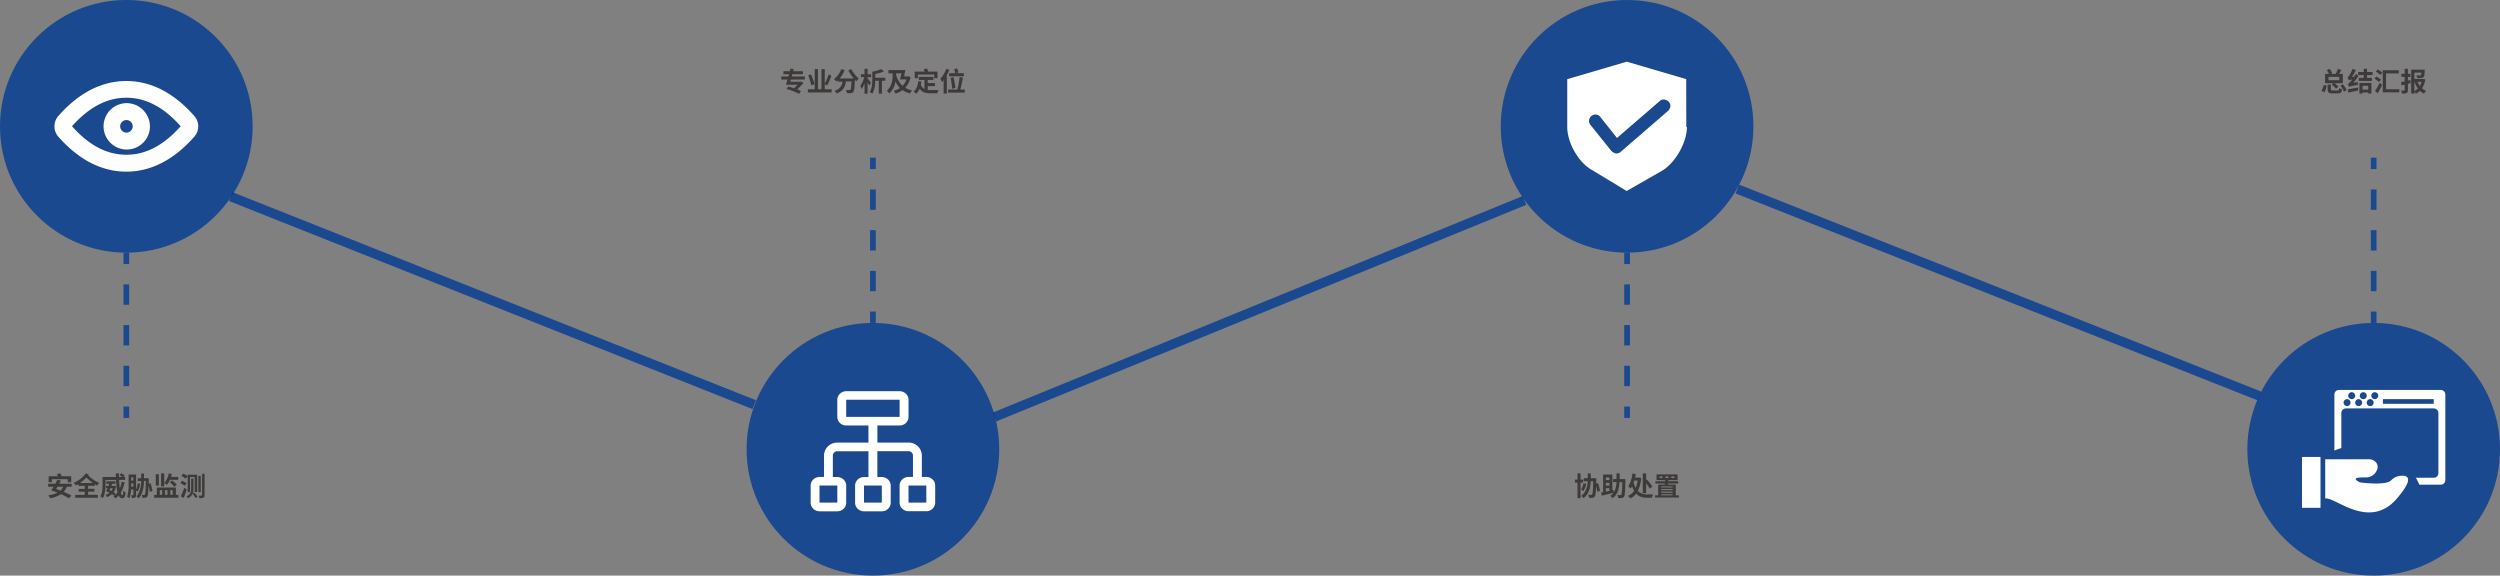 <svg xmlns="http://www.w3.org/2000/svg" viewBox="0 0 1316 303"><rect x="0" y="0" width="1316" height="303" fill="#808080" stroke="none"/><defs><style>.cls-1{fill:#3e3a39;}.cls-2{fill:#003b92;}.cls-2,.cls-3,.cls-6{opacity:0.8;}.cls-4,.cls-5,.cls-6{fill:none;stroke:#003b92;stroke-miterlimit:10;}.cls-4,.cls-5{stroke-width:3px;}.cls-5{stroke-dasharray:10.71 10.71;}.cls-6{stroke-width:5px;}.cls-7{fill:#fff;}</style></defs><title>资源 17</title><g id="图层_2" data-name="图层 2"><g id="图层_1-2" data-name="图层 1"><path class="cls-1" d="M35.2,256.19a8.58,8.58,0,0,1-1.68,2.71,34.48,34.48,0,0,1,4.11,2l-1.36,1.41a31.59,31.59,0,0,0-4.16-2.18,14.91,14.91,0,0,1-5.72,2.14,7.74,7.74,0,0,0-1-1.54,14.79,14.79,0,0,0,4.86-1.39c-1.14-.46-2.29-.89-3.34-1.23l0,0a21.49,21.49,0,0,0,1.3-1.9H25.36v-1.57h3.79a20.45,20.45,0,0,0,1-2.06l1.87.36c-.23.56-.49,1.12-.79,1.7H37.7v1.57Zm-7.88-2.36h-1.7v-3.12H30.5c-.17-.39-.37-.8-.54-1.15l1.75-.4a14.88,14.88,0,0,1,.77,1.55h5v3.12H35.65v-1.58H27.32Zm3,2.36c-.27.43-.52.84-.77,1.2l2.29.84a6.33,6.33,0,0,0,1.42-2Z"/><path class="cls-1" d="M46.37,255.71v1.61h3.34v1.46H46.37v1.68H51.5V262H39.59v-1.5h5v-1.68H41.43v-1.46h3.19v-1.61H41.23v-.94c-.43.25-.88.49-1.34.72a6.06,6.06,0,0,0-1.14-1.39,14.49,14.49,0,0,0,6.46-5l1.49.69-.26.38a17.16,17.16,0,0,0,5.84,4,4.76,4.76,0,0,0-1.12,1.43l-1.34-.75v.9Zm2.55-1.47a18.59,18.59,0,0,1-3.43-2.91,18.44,18.44,0,0,1-3.4,2.91Z"/><path class="cls-1" d="M65.57,253.85a16.55,16.55,0,0,1-2,5.53c.25.81.55,1.3.86,1.3s.37-.7.42-2.35a4.89,4.89,0,0,0,1.28.9c-.22,2.43-.7,3.06-1.89,3.06-.74,0-1.3-.54-1.75-1.44a8.61,8.61,0,0,1-1.69,1.5,8.39,8.39,0,0,0-1.15-1.16,7.7,7.7,0,0,0,2.22-2,34.71,34.71,0,0,1-.79-6.54H55.54v2.54c0,2.08-.21,5.16-1.46,7.06a5.64,5.64,0,0,0-1.24-1C53.9,259.49,54,257,54,255.16V251.1h7c0-.63,0-1.26,0-1.89h1.64c0,.65,0,1.26,0,1.89h1.8a14.21,14.21,0,0,0-1.53-1l.91-1a9.89,9.89,0,0,1,1.85,1.22l-.74.78h.95v1.52h-3.2a40.54,40.54,0,0,0,.41,4.41,15.69,15.69,0,0,0,.94-3.41Zm-5.53,7c-.31-.24-.72-.48-1.14-.75a7.93,7.93,0,0,1-2.62,1.6,4.26,4.26,0,0,0-.77-1.16,6.08,6.08,0,0,0,2.13-1.14c-.61-.32-1.25-.6-1.82-.84a16.24,16.24,0,0,0,.77-1.56h-.76v-1.24h1.28c.14-.38.28-.74.39-1.1H56v-1.28h4.77v1.28h-1.8c-.11.36-.23.72-.36,1.1H60l.24,0,.87.29a8.41,8.41,0,0,1-1.33,3.09,11.32,11.32,0,0,1,1.12.68ZM58.09,257c-.15.35-.31.7-.45,1l.94.46a6.22,6.22,0,0,0,.83-1.45Z"/><path class="cls-1" d="M73.79,254.63a12.7,12.7,0,0,1-1.31,4.18,6.21,6.21,0,0,0-.87-.59v2.27c0,.68-.11,1.12-.5,1.37a2.93,2.93,0,0,1-1.68.29,5.13,5.13,0,0,0-.41-1.48h1c.16,0,.2-.06.2-.21V257.7H69a16,16,0,0,1-.85,4.54,5.19,5.19,0,0,0-1.26-.7,20.35,20.35,0,0,0,.81-6.74v-5h3.93v7.9a11.27,11.27,0,0,0,.89-3.27Zm-3.62,1.56v-1.74H69.06v.35c0,.43,0,.9,0,1.39Zm-1.11-4.92V253h1.11v-1.68Zm9.81,7.58c-.11-.83-.39-2.14-.69-3.34-.11,3.77-.25,5.26-.6,5.79a1.32,1.32,0,0,1-1,.67,6.74,6.74,0,0,1-1.61.06,3.66,3.66,0,0,0-.45-1.51c.54,0,1,0,1.28,0a.46.46,0,0,0,.48-.26c.28-.37.39-2.17.49-7.08h-1c0,2.9-.45,6.36-2.7,9.12a5.74,5.74,0,0,0-1.21-1c2-2.42,2.41-5.52,2.46-8.08h-1.8v-1.5h1.81v-2.45h1.46v2.45h2.5v.71l0,2.2,1-.21a41.62,41.62,0,0,1,1,4.08Z"/><path class="cls-1" d="M93.89,260.47V262H81.14v-1.49h1.43v-3.86h10v3.86Zm-10.25-4.84H82v-6h1.61Zm.49,4.84h1.23V258H84.13ZM86.44,256H84.79v-6.79h1.65Zm3-3.43a11.29,11.29,0,0,1-1.58,2.69,8.71,8.71,0,0,0-1.35-1,11.12,11.12,0,0,0,2.34-5.06l1.6.32q-.19.78-.42,1.53h3.77v1.51ZM86.89,258v2.46h1.26V258Zm3.75-5.07a14.73,14.73,0,0,1,2.45,2.27l-1.36,1a15.92,15.92,0,0,0-2.36-2.38Zm-1,5.07v2.46h1.26V258Z"/><path class="cls-1" d="M97.22,255.7a19.68,19.68,0,0,0-2.28-1.45l.93-1.2a16.82,16.82,0,0,1,2.33,1.32Zm1.09,1.94c-.46,1.5-1.06,3.11-1.62,4.49l-1.52-.86A42.7,42.7,0,0,0,97,256.78ZM97.76,252a17.5,17.5,0,0,0-2.29-1.5l1-1.22a17.77,17.77,0,0,1,2.32,1.37Zm4.5,7.31a16.08,16.08,0,0,1,1.79,2.17l-1.06.66a14.93,14.93,0,0,0-1.67-2.17,4.57,4.57,0,0,1-2.41,2.28,4.27,4.27,0,0,0-.71-1c2.2-1,2.42-2.49,2.42-4v-5.33h1.21v5.36a6.67,6.67,0,0,1-.45,2.62Zm-2.23-.25H98.79v-9.15h5V259h-1.3v-7.88H100Zm5.65,0h-1.26v-8.57h1.26Zm2-9.64V260.6c0,.76-.14,1.13-.59,1.36a4.86,4.86,0,0,1-2.13.26,6.32,6.32,0,0,0-.42-1.35c.67,0,1.33,0,1.54,0s.3-.07.3-.28V249.42Z"/><path class="cls-1" d="M832,254v8.24h-1.59V254h-1.36v-1.54h1.36v-3.31H832v3.31h1.34V254Zm3,.66a12,12,0,0,1-1.46,3.82,12.54,12.54,0,0,0-1.26-.84,8.12,8.12,0,0,0,1.25-3.28Zm5.8,4.14c-.1-.77-.35-2-.62-3.06-.1,3.58-.25,5-.65,5.56a1.53,1.53,0,0,1-1.14.73,10.31,10.31,0,0,1-1.9,0,3.82,3.82,0,0,0-.5-1.6,15.9,15.9,0,0,0,1.61.07.54.54,0,0,0,.52-.24c.31-.39.43-2.22.52-6.93h-1.29c-.1,2.89-.71,6.36-3.73,8.89a5.45,5.45,0,0,0-1.26-1.14c2.72-2.23,3.29-5.23,3.41-7.75h-2.09v-1.61h2.11v-2.51h1.57v2.51h2.9s0,.54,0,.75l0,2.08,1-.21a35.2,35.2,0,0,1,1,4.06Z"/><path class="cls-1" d="M855.6,253c-.13,5.74-.25,7.8-.72,8.45a1.52,1.52,0,0,1-1.16.71,9.5,9.5,0,0,1-1.9,0,3.72,3.72,0,0,0-.49-1.58c.68,0,1.31.06,1.62.06a.51.51,0,0,0,.49-.24c.32-.38.45-2.12.53-6.61h-1.48c-.21,3.7-1,6.64-3.67,8.5a5.18,5.18,0,0,0-1.17-1.26,6.14,6.14,0,0,0,1.66-1.58c-2.15.53-4.44,1.06-6.15,1.47l-.27-1.71,1-.18v-9.25h4.86V258l.6-.12.16,1.31a11.11,11.11,0,0,0,1.4-5.43H849.1v-1.57h1.83c0-1,0-2,0-3h1.64c0,1.05,0,2.06,0,3h3Zm-10.27-1.68v1.41h1.85v-1.41Zm1.85,2.87h-1.85v1.44h1.85Zm-1.85,4.6c.59-.12,1.21-.26,1.85-.38V257h-1.85Z"/><path class="cls-1" d="M863.92,251.63a18.41,18.41,0,0,1-1.75,6.77,6.78,6.78,0,0,0,5.21,1.86h2.83a6.61,6.61,0,0,0-.64,1.76h-2.28c-2.3,0-4.39-.44-6-2.15a8.44,8.44,0,0,1-3,2.5,6.29,6.29,0,0,0-1.38-1.3,7.69,7.69,0,0,0,3.29-2.67,12,12,0,0,1-1.07-2.4c-.22.42-.45.79-.66,1.11a7.2,7.2,0,0,0-1.37-.94,17,17,0,0,0,2.21-6.93l1.77.36c-.11.62-.24,1.2-.38,1.81h1.84l.29-.05Zm-3.67,1.31c-.11.33-.21.67-.32,1a12.57,12.57,0,0,0,1.11,2.9,15.19,15.19,0,0,0,1-3.88Zm6.29,6.68h-1.79V249.2h1.79v3.47l.45-.25a34.67,34.67,0,0,1,2.86,3.81l-1.5.91a20.21,20.21,0,0,0-1.81-2.73Z"/><path class="cls-1" d="M883.81,260.73v1.17H871.24v-1.17h1.63v-5.65h3.44c0-.17.06-.35.09-.55h-5v-1.21h5.08c0-.2.05-.4.06-.58H872v-3h11.07v3h-4.8c0,.18-.06.38-.09.58h5.21v1.21H878l-.09.55h4.21v5.65Zm-8.65-9.92H873.6v.81h1.56Zm-.71,5.28v.52h6v-.52Zm6,1.34h-6V258h6Zm-6,1.94h6v-.58h-6Zm0,1.36h6v-.52h-6Zm2.23-9.11h1.58v-.81h-1.58Zm3.11,0h1.62v-.81h-1.62Z"/><path class="cls-1" d="M416.33,41.86c-.12.4-.24.79-.34,1.17h5.48l.26-.08,1.29.74c-.95,1-2.17,2.23-3.34,3.38a20.39,20.39,0,0,1,1.94.85l-1,1.46A33.83,33.83,0,0,0,414,46.83l.89-1.26c.92.22,2,.53,3.09.89.65-.63,1.32-1.27,1.91-1.87h-6.21c.28-.77.59-1.73.9-2.73h-3.31v-1.6H415c.11-.41.22-.79.32-1.19h-2.92V37.49h3.34c.1-.45.2-.86.3-1.28h1.76c-.1.42-.21.84-.32,1.28h5.2v1.58H417.1l-.32,1.19h6.9v1.6Z"/><path class="cls-1" d="M437.78,47v1.67H425.26V47h3.61V36.38h1.72V47h1.84V36.38h1.72V44.1a29.06,29.06,0,0,0,2-4.92l1.5.72A38.64,38.64,0,0,1,435.43,45l-1.28-.64V47ZM427.11,44.9a50.78,50.78,0,0,0-1.68-5.31l1.52-.45a52.73,52.73,0,0,1,1.82,5.17Z"/><path class="cls-1" d="M448.12,36.37a16.57,16.57,0,0,0,4,5,7.91,7.91,0,0,0-1.35,1.42c-.25-.25-.52-.52-.78-.8v0c-.14,4.13-.31,5.79-.8,6.36a1.65,1.65,0,0,1-1.26.66,14.08,14.08,0,0,1-2.13,0,4.12,4.12,0,0,0-.53-1.68c.75.07,1.5.07,1.83.07a.72.72,0,0,0,.56-.18c.3-.32.44-1.51.56-4.36h-2.92c-.37,2.65-1.29,5-4.89,6.36a5.56,5.56,0,0,0-1.05-1.48A5.36,5.36,0,0,0,443.49,43h-2.26v-.82a6.91,6.91,0,0,1-.84.79A11.75,11.75,0,0,0,439,41.62a11.6,11.6,0,0,0,3.83-5.23l1.8.49A16.16,16.16,0,0,1,442,41.31h7.38A23.89,23.89,0,0,1,446.55,37Z"/><path class="cls-1" d="M457.57,45c-.19-.44-.53-1.08-.88-1.7v6h-1.6V43.83a12.13,12.13,0,0,1-1.48,3,9.41,9.41,0,0,0-.79-1.55,13.53,13.53,0,0,0,2.09-4.67H453.2V39.08h1.89V36.2h1.6v2.88h1.9v1.57h-1.9v.53c.52.63,1.6,2.11,1.85,2.47Zm8.47-2.5h-1.8v6.8h-1.65v-6.8h-1.84c-.05,2.13-.35,5-1.58,6.77a7.41,7.41,0,0,0-1.39-.83c1.28-1.86,1.39-4.56,1.39-6.54V37.74a20.42,20.42,0,0,0,4.72-1.4l1.4,1.31a24.08,24.08,0,0,1-4.54,1.28v2H466Z"/><path class="cls-1" d="M479.32,40.61a11.67,11.67,0,0,1-2.8,5.6,12.36,12.36,0,0,0,3.62,1.39A6.61,6.61,0,0,0,479,49.17a12.32,12.32,0,0,1-3.89-1.72,14.16,14.16,0,0,1-3.69,1.84,6.35,6.35,0,0,0-1-1.47,10.66,10.66,0,0,0,3.3-1.5,11.61,11.61,0,0,1-2.34-3.41,10.67,10.67,0,0,1-3.32,6.29,6.77,6.77,0,0,0-1.22-1.47c2.77-2.4,3.05-5.94,3.05-8.24v-.9h-2.21V36.9h8.87c-.19,1.06-.41,2.27-.65,3.32h1.92l.29-.07Zm-7.64-1.35a11.8,11.8,0,0,0,3.42,5.93,9.46,9.46,0,0,0,2.09-3.4h-3.45c.25-.86.56-2,.81-3.2h-2.87Z"/><path class="cls-1" d="M488.37,47.32a12.45,12.45,0,0,0,1.66.1c.74,0,3.05,0,4,0a5.48,5.48,0,0,0-.6,1.69h-3.49c-2.62,0-4.54-.43-5.81-2.46a7.16,7.16,0,0,1-1.88,2.69,8.32,8.32,0,0,0-1.36-1.11c1.52-1.13,2.22-3.08,2.47-5.46l1.69.15c-.07.59-.18,1.17-.29,1.7a3.8,3.8,0,0,0,1.88,2.24V42.08h-3v-1.6h7.71v1.6h-3v1.65h3.84V45.3h-3.84Zm-5.21-6.14h-1.64v-3.5h5.2a10.9,10.9,0,0,0-.49-1.16l1.68-.46a9.29,9.29,0,0,1,.73,1.62h4.86v3.5h-1.72V39.25h-8.62Z"/><path class="cls-1" d="M499.71,36.74a21.86,21.86,0,0,1-1.3,2.83v9.7h-1.68V42.19c-.3.37-.59.72-.88,1a11.52,11.52,0,0,0-.9-1.74,14.9,14.9,0,0,0,3.19-5.24Zm8.15,10.38v1.61h-8.78V47.12H504a47.82,47.82,0,0,0,1.14-6.55l1.74.26c-.35,2.1-.87,4.54-1.36,6.29Zm-5-8.57a14.19,14.19,0,0,0-.61-2.16l1.58-.39a18.3,18.3,0,0,1,.71,2.13l-1.47.42h4.32v1.61h-7.8V38.55Zm-1.62,8.18a54.25,54.25,0,0,0-.83-5.78l1.51-.34a52.8,52.8,0,0,1,1,5.66Z"/><path class="cls-1" d="M1222,47.85a8.18,8.18,0,0,0,1.17-3.11l1.58.3a9,9,0,0,1-1.19,3.5Zm6.38-4.07h-4.47V38.9H1226a11,11,0,0,0-1.2-2l1.44-.67a8.21,8.21,0,0,1,1.43,2.31l-.8.38h2.58a15.56,15.56,0,0,0,1.27-2.73l1.74.71c-.38.69-.8,1.39-1.21,2h2v4.88h-4.45a11.33,11.33,0,0,1,2.1,1.86l-1.22,1.06a10.89,10.89,0,0,0-2.3-2.15Zm2.07,3.85c.64,0,.77-.18.85-1.26a5.14,5.14,0,0,0,1.57.61c-.21,1.73-.7,2.16-2.27,2.16h-2.73c-2.06,0-2.59-.48-2.59-2V44.55H1227v2.56c0,.45.15.52,1,.52Zm-4.72-5.42h5.66V40.46h-5.66Zm7.51,2.13a10.75,10.75,0,0,1,2,3.11l-1.4.82a10.55,10.55,0,0,0-1.85-3.19Z"/><path class="cls-1" d="M1239.2,40.39c.29-.48.59-1,.84-1.49l1.47,1a26.08,26.08,0,0,1-2.73,3.67l2.41-.37a7.82,7.82,0,0,0,.1,1.43c-3.8.69-4.43.86-4.84,1.07a11.18,11.18,0,0,0-.54-1.6c.39-.08.68-.39,1.16-.88a13.1,13.1,0,0,0,1.11-1.32,5.77,5.77,0,0,0-1.84.34,11.47,11.47,0,0,0-.57-1.63,1.7,1.7,0,0,0,.85-.8,16.28,16.28,0,0,0,1.77-3.61l1.72.71a20.59,20.59,0,0,1-2.1,3.59ZM1235.89,47c1.38-.2,3.45-.57,5.4-.94l.12,1.56c-1.8.39-3.75.78-5.25,1.09ZM1246,39.5V41h2.58v1.59h-6.91V41h2.58V39.5h-2.93V37.91h2.93V36.18H1246v1.73h2.91V39.5Zm-4,4.15h6.32v5.57h-1.71v-.54h-3v.6H1242Zm1.64,1.5v2h3v-2Z"/><path class="cls-1" d="M1250.89,40.29a14.18,14.18,0,0,1,2.5,1.61l-1.06,1.27a14.31,14.31,0,0,0-2.42-1.75Zm1.83,3.32,1.25,1.1c-.7,1.45-1.53,3-2.33,4.35l-1.44-1.12A43.75,43.75,0,0,0,1252.72,43.61Zm-1.08-7.09a14.57,14.57,0,0,1,2.43,1.71l-1.1,1.23a13.9,13.9,0,0,0-2.35-1.82Zm11.07,2.1H1256V47h7v1.62h-8.73V37h8.46Z"/><path class="cls-1" d="M1269,43.72c-.49.14-1,.28-1.47.41V47.4c0,.87-.18,1.29-.69,1.56a5.37,5.37,0,0,1-2.38.29,6.9,6.9,0,0,0-.51-1.58c.65,0,1.35,0,1.56,0s.31-.07.31-.31v-2.8l-1.58.39-.36-1.69,1.94-.44V40.48h-1.76V38.86h1.76V36.2h1.71v2.66h1.33v1.62h-1.33v1.94c.42-.1.86-.2,1.26-.31Zm7.68-1.89a11.62,11.62,0,0,1-1.71,4.65,7.39,7.39,0,0,0,2.16,1.36,7,7,0,0,0-1.15,1.43,8.25,8.25,0,0,1-2.12-1.46,8.52,8.52,0,0,1-2.13,1.51,5,5,0,0,0-.82-1v.91h-1.66V36.69h7.11l0,.63c-.07,1.94-.2,2.83-.55,3.19a1.73,1.73,0,0,1-1.26.49,19.5,19.5,0,0,1-2.18,0,3.34,3.34,0,0,0-.44-1.36c.83.07,1.58.09,1.89.09a.74.74,0,0,0,.55-.14,2.72,2.72,0,0,0,.25-1.36h-3.68v3.33h4.41l.28-.05Zm-5.77,6.11a6.72,6.72,0,0,0,1.87-1.36,13.91,13.91,0,0,1-1.78-3.53h-.09Zm1.68-4.89a9.42,9.42,0,0,0,1.24,2.21,8.41,8.41,0,0,0,.94-2.21Z"/><circle class="cls-2" cx="66.5" cy="66.5" r="66.5"/><g class="cls-3"><line class="cls-4" x1="66.5" y1="133" x2="66.5" y2="139"/><line class="cls-5" x1="66.5" y1="149.71" x2="66.5" y2="208.64"/><line class="cls-4" x1="66.5" y1="214" x2="66.5" y2="220"/></g><circle class="cls-2" cx="856.5" cy="66.5" r="66.5"/><g class="cls-3"><line class="cls-4" x1="856.5" y1="133" x2="856.5" y2="139"/><line class="cls-5" x1="856.5" y1="149.71" x2="856.5" y2="208.64"/><line class="cls-4" x1="856.5" y1="214" x2="856.5" y2="220"/></g><circle class="cls-2" cx="1249.5" cy="236.5" r="66.5"/><g class="cls-3"><line class="cls-4" x1="1249.5" y1="170" x2="1249.5" y2="164"/><line class="cls-5" x1="1249.5" y1="153.29" x2="1249.5" y2="94.36"/><line class="cls-4" x1="1249.5" y1="89" x2="1249.5" y2="83"/></g><circle class="cls-2" cx="459.5" cy="236.5" r="66.5"/><g class="cls-3"><line class="cls-4" x1="459.5" y1="170" x2="459.5" y2="164"/><line class="cls-5" x1="459.5" y1="153.29" x2="459.5" y2="94.36"/><line class="cls-4" x1="459.5" y1="89" x2="459.5" y2="83"/></g><line class="cls-6" x1="121.5" y1="103.5" x2="397" y2="213"/><line class="cls-6" x1="914.5" y1="99.5" x2="1189.5" y2="208.5"/><line class="cls-6" x1="523.5" y1="219.5" x2="802.5" y2="105.5"/><path class="cls-7" d="M102.29,61.05C91.51,48.84,79.48,42.65,66.5,42.65s-25,6.19-35.79,18.4a8.27,8.27,0,0,0,0,10.91C41.48,84.16,53.52,90.35,66.5,90.35s25-6.19,35.79-18.39A8.27,8.27,0,0,0,102.29,61.05ZM66.5,81.45c-10.25,0-19.61-4.89-28.61-15,9-10.06,18.36-15,28.61-15s19.61,4.89,28.61,15C86.11,76.56,76.75,81.45,66.5,81.45Z"/><path class="cls-7" d="M66.5,54.29A12.21,12.21,0,1,0,78.93,66.5,12.34,12.34,0,0,0,66.5,54.29Zm0,15.52a3.31,3.31,0,1,1,3.37-3.31A3.34,3.34,0,0,1,66.5,69.81Z"/><path class="cls-7" d="M431.39,269.15h9.37a4.77,4.77,0,0,0,3.31-1.33,4.4,4.4,0,0,0,1.37-3.19v-9a4.44,4.44,0,0,0-1.37-3.19,4.77,4.77,0,0,0-3.31-1.33h-2.35v-11.3a2.3,2.3,0,0,1,2.35-2.26h16.39v13.56h-2.34a4.77,4.77,0,0,0-3.31,1.33,4.44,4.44,0,0,0-1.37,3.19v9a4.4,4.4,0,0,0,1.37,3.19,4.77,4.77,0,0,0,3.31,1.33h9.37a4.61,4.61,0,0,0,4.69-4.52v-9a4.45,4.45,0,0,0-1.38-3.19,4.77,4.77,0,0,0-3.31-1.33h-2.34V237.5h16.4a2.3,2.3,0,0,1,2.34,2.26v11.3h-2.34a4.77,4.77,0,0,0-3.32,1.33,4.44,4.44,0,0,0-1.37,3.19v9a4.4,4.4,0,0,0,1.37,3.19,4.77,4.77,0,0,0,3.32,1.33h9.37a4.61,4.61,0,0,0,4.68-4.52v-9a4.44,4.44,0,0,0-1.37-3.19,4.77,4.77,0,0,0-3.31-1.33h-2.35v-11.3a6.9,6.9,0,0,0-7-6.78h-16.4v-9h11.71a4.77,4.77,0,0,0,3.31-1.33,4.45,4.45,0,0,0,1.38-3.19v-9a4.41,4.41,0,0,0-1.38-3.19,4.77,4.77,0,0,0-3.31-1.33H445.44a4.77,4.77,0,0,0-3.31,1.33,4.4,4.4,0,0,0-1.37,3.19v9a4.44,4.44,0,0,0,1.37,3.19,4.77,4.77,0,0,0,3.31,1.33h11.71v9H440.76a6.91,6.91,0,0,0-7,6.78v11.3h-2.34a4.77,4.77,0,0,0-3.32,1.33,4.45,4.45,0,0,0-1.36,3v9.41a4.45,4.45,0,0,0,1.36,3A4.77,4.77,0,0,0,431.39,269.15Zm56.22-13.57v9h-9.37v-9Zm-42.17-36.16v-9h28.11v9Zm16.4,36.16h2.34v9h-9.37v-9Zm-30.45,0h9.37v9h-9.37Z"/><path class="cls-7" d="M887.63,41.66l-31.3-9.19L825,41.66V66.84c0,8.17,5.78,18.72,13.27,22.8l18,10.89L874.7,90C881.85,85.9,888,75,888,66.84h-.34Zm-9.52,16.67L852.93,80.11a3.65,3.65,0,0,1-2,.68h-.34a5.46,5.46,0,0,1-2.39-1.36l-11.23-14A3.38,3.38,0,0,1,842,61.06l9.19,11.56,22.45-19.39c1.36-1.36,3.41-1,4.77.34S879.47,57,878.11,58.33Z"/><path class="cls-7" d="M1224,241.75h23a4.84,4.84,0,0,1,3.44,1.33,3.8,3.8,0,0,1,.82,4.29,6.29,6.29,0,0,1-6.11,3.94c-3.43-.09-7.77.18-2.9,2.61,0,0,13.46,1.92,16.45-1.07a7.44,7.44,0,0,1,3.88-2.22c4.08-.71,9.35-.11-.86,11.81-14.6,17-32.85-1.22-37.72,0Z"/><rect class="cls-7" x="1211.78" y="240.54" width="9.73" height="26.77"/><path class="cls-7" d="M1284.79,205.25h-53.54a2.43,2.43,0,0,0-2.43,2.44v29.5a32.33,32.33,0,0,1,3.65-1.32V217.42a2.43,2.43,0,0,1,2.43-2.43h46.23a2.43,2.43,0,0,1,2.44,2.43v31.64a2.43,2.43,0,0,1-2.44,2.43h-9.43a33.68,33.68,0,0,1,1.84,3.65h11.25a2.43,2.43,0,0,0,2.43-2.43v-45A2.43,2.43,0,0,0,1284.79,205.25Zm-49.28,8.52a1.83,1.83,0,1,1,1.82-1.82A1.83,1.83,0,0,1,1235.51,213.77Zm2.43-3.65a1.83,1.83,0,1,1,1.83-1.83A1.82,1.82,0,0,1,1237.94,210.12Zm3.65,3.65a1.83,1.83,0,1,1,1.83-1.82A1.82,1.82,0,0,1,1241.59,213.77Zm2.43-3.65a1.83,1.83,0,1,1,1.83-1.83A1.83,1.83,0,0,1,1244,210.12Zm3.65,3.65a1.83,1.83,0,1,1,1.83-1.82A1.83,1.83,0,0,1,1247.67,213.77Zm2.44-3.65a1.83,1.83,0,1,1,1.82-1.83A1.83,1.83,0,0,1,1250.11,210.12Zm31,2.43h-26.76v-2.43h26.76Z"/></g></g></svg>